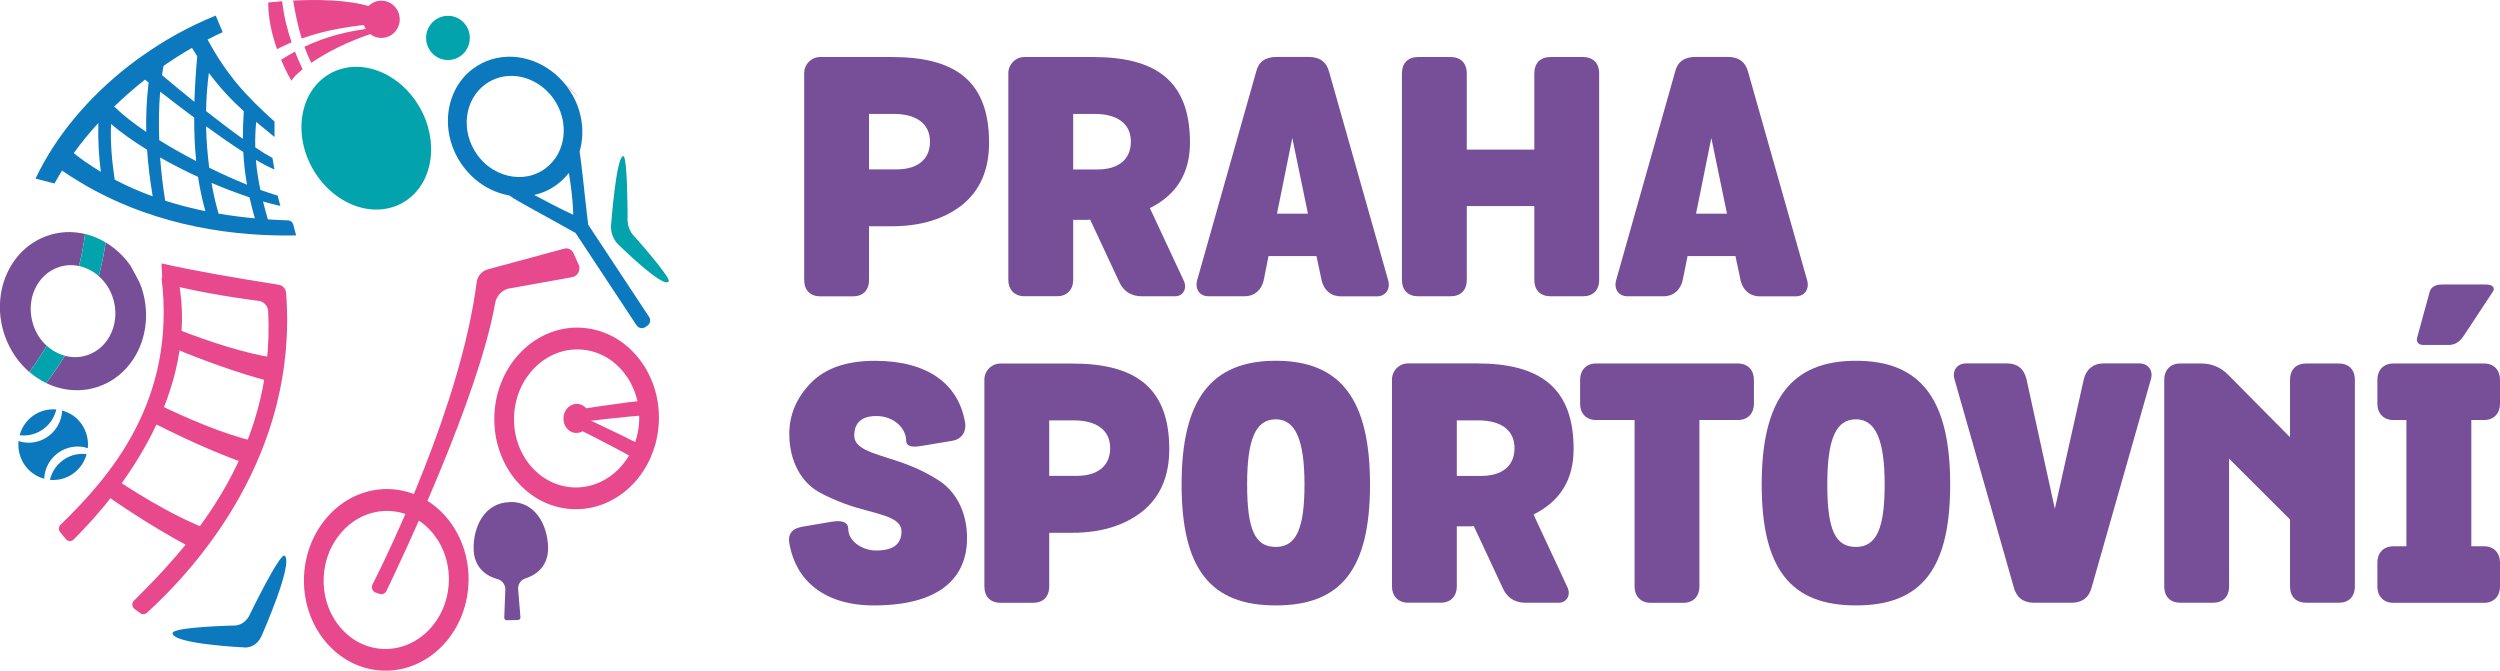 <svg width="205" height="55" viewBox="0 0 205 55" fill="none" xmlns="http://www.w3.org/2000/svg">
<g clip-path="url(#clip0_586_880)">
<path d="M53.747 36.4C53.616 36.791 53.48 37.177 53.332 37.563C53.497 37.189 53.639 36.803 53.747 36.4Z" fill="#E8488C"/>
<path d="M47.595 26.869C43.869 26.714 40.711 29.916 40.54 34.027C40.37 38.139 43.25 41.594 46.971 41.75C49.731 41.865 52.179 40.137 53.333 37.563C53.48 37.177 53.617 36.791 53.747 36.4C53.901 35.824 53.997 35.219 54.026 34.597C54.196 30.486 51.316 27.031 47.595 26.875M52.407 34.62C52.219 37.742 49.771 40.131 46.942 39.964C44.113 39.792 41.972 37.125 42.159 34.004C42.347 30.883 44.789 28.488 47.624 28.66C50.453 28.833 52.594 31.499 52.407 34.626" fill="#E8488C"/>
<path d="M31.986 40.108C28.26 39.953 25.101 43.155 24.931 47.266C24.761 51.378 27.641 54.833 31.361 54.989C35.088 55.144 38.246 51.942 38.416 47.831C38.587 43.719 35.707 40.264 31.986 40.108ZM36.797 47.865C36.61 50.986 34.162 53.376 31.333 53.209C28.504 53.036 26.363 50.37 26.55 47.249C26.737 44.128 29.18 41.732 32.014 41.905C34.843 42.078 36.985 44.744 36.797 47.871" fill="#E8488C"/>
<path d="M14.643 23.005L13.245 22.769C14.495 32.904 8.939 39.175 4.963 43.028C4.804 43.183 4.781 43.437 4.918 43.615C5.06 43.805 5.247 44.007 5.4 44.203C5.565 44.404 5.861 44.422 6.042 44.237C10.03 40.293 16.335 32.075 14.643 23.005Z" fill="#E8488C"/>
<path d="M9.462 39.285C9.104 39.671 8.747 40.039 8.389 40.396C10.848 42.124 13.461 43.771 16.114 45.136C16.444 45.303 17 43.391 17 43.391C14.705 42.515 12.087 41.024 9.462 39.291" fill="#E8488C"/>
<path d="M12.507 32.933C12.302 33.4 12.081 33.855 11.848 34.298C14.557 35.72 17.426 37.045 20.289 38.064C20.635 38.185 20.942 36.216 20.942 36.216C18.431 35.622 15.477 34.402 12.507 32.933Z" fill="#E8488C"/>
<path d="M14.398 26.944C14.342 27.474 14.256 27.992 14.148 28.505C16.699 29.57 19.357 30.532 21.999 31.246C22.357 31.344 22.51 29.351 22.51 29.351C20.113 28.977 17.284 28.079 14.398 26.944Z" fill="#E8488C"/>
<path d="M26.935 6.11C24.549 7.567 24.004 11.085 25.719 13.97C27.435 16.855 30.752 18.013 33.138 16.556C35.524 15.099 36.069 11.581 34.353 8.695C32.638 5.81 29.321 4.653 26.935 6.11Z" fill="#02A3AD"/>
<path d="M47.471 21.756L47.062 20.834C46.886 20.437 46.584 20.299 46.238 20.397L39.989 22.09C39.507 22.228 39.149 22.643 39.086 23.149C37.797 33.163 31.827 45.395 30.543 47.94C30.418 48.193 30.543 48.499 30.804 48.591L31.128 48.7C31.344 48.775 31.582 48.671 31.685 48.464C32.832 46.086 39.257 32.559 40.597 24.877C40.694 24.318 41.086 23.858 41.62 23.679L47.005 22.712C47.397 22.579 47.607 22.147 47.476 21.75" fill="#E8488C"/>
<path d="M20.028 53.088C20.028 53.088 14.194 52.818 14.149 51.925C14.12 51.412 19.085 51.297 19.085 51.297C19.71 51.338 20.261 50.952 20.528 50.301C20.528 50.301 22.965 45.285 23.339 45.568C24.112 46.155 21.442 52.161 21.442 52.161C21.277 52.53 21.022 52.8 20.709 52.956C20.647 52.984 20.579 53.008 20.511 53.036C20.357 53.082 20.198 53.105 20.028 53.094" fill="#0C79BE"/>
<path d="M50.111 18.427C50.111 18.427 50.537 12.692 51.122 12.807C51.457 12.87 51.463 17.8 51.463 17.8C51.412 18.41 51.633 19.026 52.042 19.412C52.042 19.412 55.03 22.758 54.831 23.075C54.422 23.731 50.651 20 50.651 20C50.423 19.769 50.259 19.464 50.168 19.13C50.151 19.061 50.139 18.992 50.122 18.917C50.1 18.756 50.094 18.594 50.105 18.427" fill="#02A3AD"/>
<path d="M47.38 7.941C47.073 7.555 46.727 7.215 46.357 6.922C46.71 7.25 47.05 7.59 47.38 7.941Z" fill="#E8488C"/>
<path d="M48.227 18.393C47.886 15.577 47.704 13.481 47.528 12.427C48.022 10.728 47.71 8.753 46.523 7.141C46.466 7.066 46.409 6.991 46.352 6.922C46.04 6.536 45.699 6.196 45.324 5.908C43.37 4.371 40.7 4.192 38.769 5.649C36.406 7.434 36.042 10.999 37.957 13.613C38.934 14.949 40.32 15.773 41.757 16.026C42.495 16.55 44.472 17.564 47.199 19.107L52.197 26.674C52.356 26.916 52.686 26.985 52.924 26.818L53.078 26.714C53.322 26.553 53.385 26.219 53.22 25.977L48.215 18.399L48.227 18.393ZM40.456 13.918C40.121 13.717 39.803 13.463 39.524 13.164C39.377 13.009 39.235 12.836 39.11 12.657C37.758 10.745 38.07 8.171 39.803 6.91C40.149 6.657 40.524 6.478 40.916 6.363C41.217 6.277 41.524 6.231 41.836 6.225C42.183 6.213 42.524 6.254 42.864 6.34C43.279 6.444 43.682 6.611 44.057 6.841C44.557 7.146 45.017 7.567 45.386 8.091C45.71 8.546 45.938 9.041 46.074 9.548C46.159 9.859 46.205 10.175 46.222 10.492C46.244 10.982 46.188 11.465 46.045 11.915C45.898 12.404 45.659 12.853 45.324 13.245C45.159 13.441 44.972 13.619 44.762 13.78C44.739 13.797 44.716 13.815 44.694 13.832C44.387 14.057 44.063 14.218 43.722 14.333C42.66 14.684 41.467 14.523 40.462 13.913M43.802 15.986C44.478 15.836 45.131 15.548 45.71 15.105C46.068 14.834 46.381 14.523 46.648 14.178C46.807 15.145 46.983 16.452 47.005 17.61C45.994 17.149 44.694 16.464 43.802 15.986Z" fill="#0C79BE"/>
<path d="M11.57 23.501C11.536 23.403 11.496 23.305 11.462 23.213C11.224 22.735 10.968 22.263 10.707 21.796C10.15 20.996 9.451 20.351 8.668 19.879C8.526 20.84 8.332 21.767 8.1 22.643C8.611 23.092 9.014 23.691 9.253 24.405C9.906 26.392 8.98 28.505 7.179 29.115C6.56 29.328 5.924 29.334 5.316 29.173C4.822 29.979 4.311 30.728 3.794 31.413C5.14 32.064 6.685 32.202 8.145 31.678C11.229 30.566 12.763 26.904 11.576 23.501M2.726 26.622C2.073 24.635 2.998 22.522 4.799 21.911C5.356 21.721 5.93 21.698 6.475 21.813C6.679 20.984 6.85 20.109 6.975 19.188C5.947 18.94 4.867 18.974 3.822 19.355C0.738 20.466 -0.796 24.123 0.397 27.532C0.817 28.735 1.527 29.749 2.402 30.503C2.891 29.841 3.373 29.127 3.828 28.349C3.334 27.906 2.947 27.313 2.72 26.622" fill="#774E98"/>
<path d="M5.311 29.173C4.817 29.979 4.305 30.728 3.789 31.413C3.3 31.177 2.834 30.866 2.408 30.503C2.897 29.841 3.38 29.127 3.834 28.349C4.266 28.741 4.771 29.023 5.311 29.167" fill="#02A3AD"/>
<path d="M8.662 19.878C8.52 20.84 8.327 21.767 8.099 22.643C7.628 22.228 7.066 21.94 6.48 21.813C6.685 20.984 6.855 20.109 6.98 19.188C7.565 19.326 8.133 19.562 8.662 19.878Z" fill="#02A3AD"/>
<path d="M41.802 41.174C39.695 41.22 38.803 43.241 38.837 45.02C38.865 46.368 39.666 47.18 40.785 47.479C41.16 47.583 41.427 47.911 41.438 48.303L41.348 50.658C41.348 50.773 41.444 50.865 41.558 50.86L42.018 50.848L42.478 50.837C42.592 50.837 42.682 50.739 42.677 50.623L42.484 48.274C42.472 47.882 42.728 47.537 43.103 47.422C44.205 47.071 44.972 46.224 44.943 44.877C44.904 43.097 43.926 41.116 41.819 41.162" fill="#774E98"/>
<path d="M23.459 24.002C23.43 23.673 23.18 23.403 22.857 23.351C19.142 22.758 16.052 22.24 13.245 21.6L13.325 23.207C15.625 23.789 18.238 24.295 21.238 24.675C21.63 24.727 21.965 25.096 21.988 25.499C22.618 37.598 14.825 45.423 10.979 49.259C10.786 49.449 10.814 49.766 11.03 49.932C11.189 50.053 11.342 50.169 11.502 50.284C11.666 50.405 11.893 50.387 12.047 50.249C16.08 46.581 24.498 37.281 23.459 24.002Z" fill="#E8488C"/>
<path d="M24.284 19.303L24.04 18.393C23.988 18.209 23.824 18.076 23.636 18.07C23.091 18.053 22.534 18.03 21.966 17.99C21.824 17.494 21.688 17.005 21.569 16.521C22.068 16.665 22.546 16.792 22.989 16.884L22.767 16.038C22.341 15.917 21.864 15.755 21.353 15.571C21.182 14.753 21.052 13.941 20.983 13.112C21.569 13.458 22.091 13.728 22.506 13.895L22.341 12.951C21.932 12.732 21.455 12.438 20.932 12.087C20.915 11.414 20.938 10.722 21.006 9.997C21.478 10.394 21.972 10.797 22.511 11.235V9.968C20.131 7.82 18.637 6.202 17.018 3.242C17.433 3.029 17.848 2.827 18.262 2.637L17.689 1.278C15.559 2.136 13.491 3.277 11.571 4.647C11.225 4.895 10.884 5.142 10.554 5.402C7.299 7.935 4.578 11.126 2.914 14.644L4.465 15.047C4.664 14.69 4.874 14.339 5.09 13.988C5.271 14.108 5.448 14.235 5.629 14.35C5.72 14.414 5.817 14.471 5.908 14.529C6.044 14.615 6.18 14.702 6.322 14.788C6.43 14.851 6.532 14.915 6.64 14.978C6.754 15.047 6.868 15.111 6.981 15.18C7.061 15.226 7.14 15.277 7.225 15.323C13.105 18.629 19.353 19.401 24.295 19.303M20.898 17.903C19.921 17.817 18.927 17.684 17.922 17.517C17.695 16.729 17.496 15.882 17.342 14.995C18.416 15.456 19.472 15.853 20.461 16.181C20.586 16.746 20.733 17.316 20.898 17.909M9.1 10.164C9.963 10.895 10.969 11.609 12.059 12.277C12.15 13.573 12.309 14.84 12.52 16.101C11.463 15.715 10.418 15.266 9.407 14.73C9.197 13.371 9.038 11.776 9.106 10.158M13.133 12.916C14.139 13.486 15.189 14.022 16.24 14.506C16.388 15.473 16.587 16.412 16.842 17.316C15.746 17.091 14.644 16.809 13.548 16.458C13.366 15.37 13.224 14.166 13.127 12.916M13.127 7.509C13.957 8.16 14.917 8.897 15.922 9.64C15.922 10.872 15.968 12.064 16.087 13.21C15.047 12.669 14.019 12.093 13.059 11.494C13.008 10.141 13.025 8.788 13.133 7.503M20.256 15.145C19.285 14.753 18.228 14.281 17.155 13.751C17.013 12.64 16.922 11.5 16.899 10.36C17.95 11.12 19.001 11.857 19.95 12.467C20.001 13.412 20.103 14.281 20.256 15.145ZM19.989 9.116C19.938 9.934 19.916 10.682 19.921 11.39C18.961 10.705 17.916 9.91 16.899 9.11C16.916 8.033 16.996 6.979 17.126 5.977C18.069 7.244 18.978 8.2 19.989 9.116ZM16.172 4.607C16.058 5.891 15.979 7.141 15.939 8.35C14.945 7.555 14.025 6.784 13.281 6.156C13.321 5.903 13.36 5.649 13.406 5.407C14.167 4.878 14.945 4.382 15.74 3.927C15.888 4.163 16.03 4.388 16.172 4.607ZM12.184 6.766C12.02 8.183 11.963 9.525 11.991 10.815C10.957 10.118 10.049 9.409 9.367 8.736C10.168 7.958 11.014 7.221 11.889 6.53C11.986 6.605 12.082 6.686 12.184 6.766ZM7.078 13.325C6.851 13.17 6.629 13.003 6.408 12.836C6.362 12.801 6.322 12.773 6.277 12.738C6.197 12.68 6.123 12.617 6.05 12.554C6.663 11.701 7.339 10.878 8.066 10.083C8.026 11.465 8.1 12.847 8.271 14.091C7.867 13.849 7.475 13.596 7.089 13.325" fill="#0C79BE"/>
<path d="M4.338 34.292C4.469 34.062 4.56 33.82 4.617 33.578C3.515 33.474 2.413 34.027 1.85 35.075C1.742 35.271 1.663 35.478 1.606 35.686C2.668 35.83 3.776 35.306 4.344 34.292M7.184 36.843C7.184 36.815 7.196 36.786 7.196 36.757C7.196 36.786 7.196 36.815 7.184 36.849M5.724 33.918C5.52 33.803 5.31 33.722 5.094 33.664C5.082 34.079 4.969 34.494 4.747 34.885C4.094 36.054 2.714 36.573 1.521 36.164C1.407 37.287 1.947 38.427 2.992 39.003C3.196 39.118 3.412 39.199 3.628 39.256C3.668 37.978 4.639 36.855 5.951 36.648C6.389 36.578 6.815 36.619 7.201 36.751C7.315 35.628 6.775 34.488 5.73 33.912M1.515 36.164C1.532 36.02 1.555 35.882 1.589 35.743C1.555 35.882 1.526 36.026 1.515 36.164ZM6.349 37.246C5.219 37.425 4.338 38.289 4.094 39.348C5.196 39.452 6.298 38.899 6.86 37.851C6.968 37.655 7.048 37.448 7.105 37.241C6.86 37.206 6.605 37.206 6.349 37.252" fill="#0C79BE"/>
<path d="M38.524 3.11C38.524 4.112 37.723 4.924 36.734 4.924C35.746 4.924 34.94 4.112 34.94 3.11C34.94 2.108 35.74 1.296 36.734 1.296C37.728 1.296 38.524 2.108 38.524 3.11Z" fill="#02A3AD"/>
<path d="M32.775 1.468C32.838 2.309 32.218 3.041 31.389 3.104C30.56 3.167 29.838 2.54 29.776 1.699C29.713 0.858 30.332 0.127 31.156 0.063C31.985 3.19257e-06 32.707 0.628 32.769 1.463" fill="#E8488C"/>
<path d="M47.357 33.117C46.76 33.083 46.243 33.584 46.204 34.246C46.164 34.903 46.613 35.467 47.209 35.502C47.806 35.536 48.322 35.035 48.362 34.373C48.402 33.716 47.947 33.152 47.351 33.117" fill="#E8488C"/>
<path d="M46.812 33.682C47.136 33.964 47.397 34.281 47.579 34.609C50.63 34.223 53.396 33.981 53.674 33.998C53.742 33.578 53.805 33.158 53.856 32.732C53.555 32.72 50.249 33.112 46.807 33.682" fill="#E8488C"/>
<path d="M46.795 33.739C46.914 34.154 46.96 34.563 46.937 34.943C49.703 36.308 52.146 37.638 52.373 37.805C52.657 37.488 52.935 37.172 53.208 36.843C52.964 36.67 49.982 35.167 46.795 33.739Z" fill="#E8488C"/>
<path d="M23.136 0.104C22.431 0.155 21.994 0.207 21.994 0.207C21.994 1.584 22.324 2.925 22.716 4.025C23.125 3.824 23.522 3.639 23.914 3.472C23.545 2.413 23.284 1.347 23.136 0.098M31.208 1.9C31.23 1.365 30.947 0.726 30.367 0.541C28.487 -0.046 25.851 -0.046 24.039 0.046C24.221 1.163 24.442 2.194 24.738 3.161C26.913 2.378 28.97 2.119 31.202 1.906M23.045 4.901C23.488 5.949 23.903 6.622 23.903 6.622C23.999 6.415 24.312 6.087 24.812 5.684C24.584 5.183 24.374 4.705 24.187 4.233C23.806 4.44 23.426 4.659 23.045 4.906M24.965 3.835C25.13 4.29 25.311 4.728 25.522 5.154C26.709 4.342 28.498 3.386 30.748 2.666C31.015 2.58 31.162 2.315 31.196 1.987L30.657 2.292C28.521 2.534 26.737 2.994 24.959 3.835" fill="#E8488C"/>
<path d="M71.26 18.554V22.948C71.26 23.817 70.755 24.301 69.925 24.301H67.278C66.449 24.301 65.943 23.812 65.943 22.948V6C65.943 5.269 66.528 4.676 67.25 4.676H73.163C78.27 4.676 81.104 6.599 81.104 11.696C81.104 13.89 80.383 15.6 78.912 16.792C77.441 17.955 75.515 18.554 73.106 18.554H71.26ZM71.26 9.34V13.89H73.532C75.163 13.89 76.259 13.13 76.259 11.615C76.259 10.101 75.083 9.34 73.288 9.34H71.254H71.26Z" fill="#774E98"/>
<path d="M97.066 23.023C97.362 23.593 97.066 24.295 96.345 24.295H93.641C92.761 24.295 92.119 23.892 91.772 23.103L89.392 18.007C89.313 18.03 89.154 18.03 88.858 18.03H88V22.965C88 23.725 87.518 24.29 86.694 24.29H83.996C83.166 24.29 82.684 23.72 82.684 22.965V6C82.684 5.269 83.274 4.676 83.996 4.676H89.636C94.743 4.676 97.578 6.599 97.578 11.696C97.578 14.189 96.481 15.98 94.289 17.063L97.072 23.023H97.066ZM88 9.34V13.895H90.006C91.636 13.895 92.732 13.135 92.732 11.615C92.732 10.095 91.556 9.34 89.761 9.34H87.995H88Z" fill="#774E98"/>
<path d="M104.019 20.99L103.622 22.994C103.434 23.783 102.872 24.295 102.043 24.295H99.1C98.35 24.295 97.976 23.673 98.163 22.994L103.003 5.891C103.19 5.079 103.753 4.67 104.661 4.67H107.337C108.217 4.67 108.78 5.079 108.996 5.92L113.835 23C114.023 23.679 113.648 24.301 112.898 24.301H109.956C109.126 24.301 108.564 23.789 108.376 23L107.95 20.996H104.019V20.99ZM107.252 17.523L105.968 11.316L104.713 17.523H107.252Z" fill="#774E98"/>
<path d="M131.131 22.942C131.131 23.812 130.626 24.295 129.796 24.295H127.149C126.32 24.295 125.814 23.806 125.814 22.942V16.896H120.276V22.942C120.276 23.812 119.77 24.295 118.941 24.295H116.294C115.465 24.295 114.959 23.806 114.959 22.942V6.029C114.959 5.16 115.465 4.676 116.294 4.676H118.941C119.77 4.676 120.276 5.165 120.276 6.029V12.266H125.814V6.029C125.814 5.16 126.32 4.676 127.149 4.676H129.796C130.626 4.676 131.131 5.165 131.131 6.029V22.942Z" fill="#774E98"/>
<path d="M138.381 20.99L137.977 22.994C137.79 23.783 137.228 24.295 136.398 24.295H133.456C132.706 24.295 132.331 23.673 132.518 22.994L137.358 5.891C137.546 5.079 138.108 4.67 139.017 4.67H141.692C142.573 4.67 143.135 5.079 143.351 5.92L148.191 23C148.378 23.679 148.003 24.301 147.253 24.301H144.311C143.482 24.301 142.919 23.789 142.732 23L142.306 20.996H138.375L138.381 20.99ZM141.613 17.523L140.329 11.316L139.074 17.523H141.613Z" fill="#774E98"/>
<path d="M73.919 43.575C73.919 42.245 71.618 42.164 69.317 41.323C68.517 41.024 67.767 40.702 67.102 40.321C65.739 39.532 64.722 37.857 64.722 35.576C64.722 34.004 65.313 32.622 66.489 31.401C67.693 30.181 69.431 29.587 71.732 29.587C76.117 29.587 78.605 31.511 79.139 34.655C79.247 35.334 78.929 36.008 78.071 36.147L75.481 36.578C74.703 36.711 74.305 36.55 74.305 36.147C74.305 35.058 73.231 34.114 71.868 34.114C70.664 34.114 70.05 34.655 70.05 35.715C70.05 37.068 72.351 37.258 74.674 38.208C75.475 38.531 76.225 38.911 76.895 39.343C78.281 40.183 79.298 41.865 79.298 44.116C79.298 47.393 77.054 49.621 71.732 49.645C67.591 49.673 65.29 47.583 64.751 44.686C64.563 43.846 64.887 43.356 65.767 43.195L68.176 42.786C69.113 42.625 69.562 42.844 69.562 43.408C69.562 44.278 70.579 45.141 71.862 45.141C73.226 45.141 73.924 44.629 73.924 43.569" fill="#774E98"/>
<path d="M86.036 43.684V48.078C86.036 48.948 85.53 49.431 84.701 49.431H82.054C81.224 49.431 80.719 48.942 80.719 48.078V31.137C80.719 30.405 81.304 29.812 82.025 29.812H87.939C93.045 29.812 95.88 31.735 95.88 36.832C95.88 39.026 95.158 40.736 93.687 41.928C92.216 43.091 90.29 43.69 87.882 43.69H86.036V43.684ZM86.036 34.471V39.02H88.308C89.938 39.02 91.034 38.26 91.034 36.745C91.034 35.231 89.859 34.471 88.064 34.471H86.03H86.036Z" fill="#774E98"/>
<path d="M104.616 49.645C99.265 49.645 96.891 46.662 96.891 39.723C96.891 32.783 99.299 29.582 104.616 29.582C109.933 29.582 112.341 32.755 112.341 39.723C112.341 46.69 109.961 49.645 104.616 49.645ZM104.616 44.848C106.303 44.848 106.968 43.327 106.968 39.723C106.968 36.118 106.246 34.384 104.616 34.384C102.986 34.384 102.264 35.956 102.264 39.723C102.264 43.489 102.935 44.848 104.616 44.848Z" fill="#774E98"/>
<path d="M128.525 48.153C128.821 48.723 128.525 49.426 127.804 49.426H125.1C124.22 49.426 123.578 49.017 123.231 48.234L120.851 43.137C120.772 43.16 120.613 43.16 120.317 43.16H119.459V48.096C119.459 48.856 118.977 49.42 118.153 49.42H115.455C114.625 49.42 114.143 48.85 114.143 48.096V31.125C114.143 30.394 114.728 29.8 115.455 29.8H121.095C126.202 29.8 129.037 31.724 129.037 36.82C129.037 39.314 127.94 41.105 125.748 42.187L128.525 48.147V48.153ZM119.459 34.471V39.026H121.465C123.095 39.026 124.191 38.266 124.191 36.745C124.191 35.225 123.015 34.471 121.22 34.471H119.454H119.459Z" fill="#774E98"/>
<path d="M142.51 29.806C143.34 29.806 143.822 30.376 143.822 31.137V33.117C143.822 33.878 143.34 34.442 142.51 34.442H139.352V48.107C139.352 48.867 138.869 49.431 138.045 49.431H135.347C134.518 49.431 134.035 48.861 134.035 48.107V34.442H130.877C130.047 34.442 129.57 33.872 129.57 33.117V31.137C129.57 30.376 130.053 29.806 130.877 29.806H142.51Z" fill="#774E98"/>
<path d="M152.19 49.645C146.845 49.645 144.459 46.662 144.459 39.723C144.459 32.783 146.867 29.582 152.19 29.582C157.513 29.582 159.915 32.755 159.915 39.723C159.915 46.69 157.535 49.645 152.19 49.645ZM152.19 44.848C153.877 44.848 154.542 43.327 154.542 39.723C154.542 36.118 153.82 34.384 152.19 34.384C150.56 34.384 149.838 35.956 149.838 39.723C149.838 43.489 150.509 44.848 152.19 44.848Z" fill="#774E98"/>
<path d="M171.519 48.153C171.304 48.994 170.741 49.426 169.861 49.426H166.788C165.907 49.426 165.345 48.994 165.129 48.153L160.261 31.073C160.073 30.394 160.471 29.8 161.227 29.8H164.567C165.424 29.8 165.958 30.232 166.168 31.073L168.497 41.727L170.878 31.073C171.065 30.313 171.627 29.8 172.479 29.8H175.422C176.172 29.8 176.569 30.399 176.382 31.073L171.519 48.153Z" fill="#774E98"/>
<path d="M193.099 48.072C193.099 48.942 192.594 49.426 191.764 49.426H189.117C188.288 49.426 187.782 48.936 187.782 48.072V42.596L182.784 37.609V48.072C182.784 48.942 182.278 49.426 181.449 49.426H178.802C177.972 49.426 177.467 48.936 177.467 48.072V31.131C177.467 30.371 177.95 29.806 178.773 29.806H180.483C181.364 29.806 182.085 30.106 182.704 30.728L187.782 35.853V31.16C187.782 30.29 188.288 29.806 189.117 29.806H191.764C192.594 29.806 193.099 30.296 193.099 31.16V48.072Z" fill="#774E98"/>
<path d="M202.648 44.796H203.693C204.522 44.796 205 45.366 205 46.12V48.101C205 48.861 204.517 49.431 203.693 49.431H196.257C195.428 49.431 194.945 48.861 194.945 48.101V46.12C194.945 45.36 195.428 44.796 196.257 44.796H197.325V34.442H196.257C195.428 34.442 194.945 33.872 194.945 33.112V31.131C194.945 30.371 195.428 29.806 196.257 29.806H203.693C204.522 29.806 205 30.376 205 31.131V33.112C205 33.872 204.517 34.442 203.693 34.442H202.648V44.796ZM201.949 27.635C201.654 28.067 201.256 28.286 200.802 28.286H198.717C198.291 28.286 198.104 28.015 198.212 27.664L199.228 23.95C199.336 23.547 199.683 23.328 200.274 23.328H203.829C204.443 23.328 204.63 23.627 204.392 23.95L201.961 27.635H201.949Z" fill="#774E98"/>
</g>
<defs>
<clipPath id="clip0_586_880">
<rect width="205" height="55" fill="white"/>
</clipPath>
</defs>
</svg>
